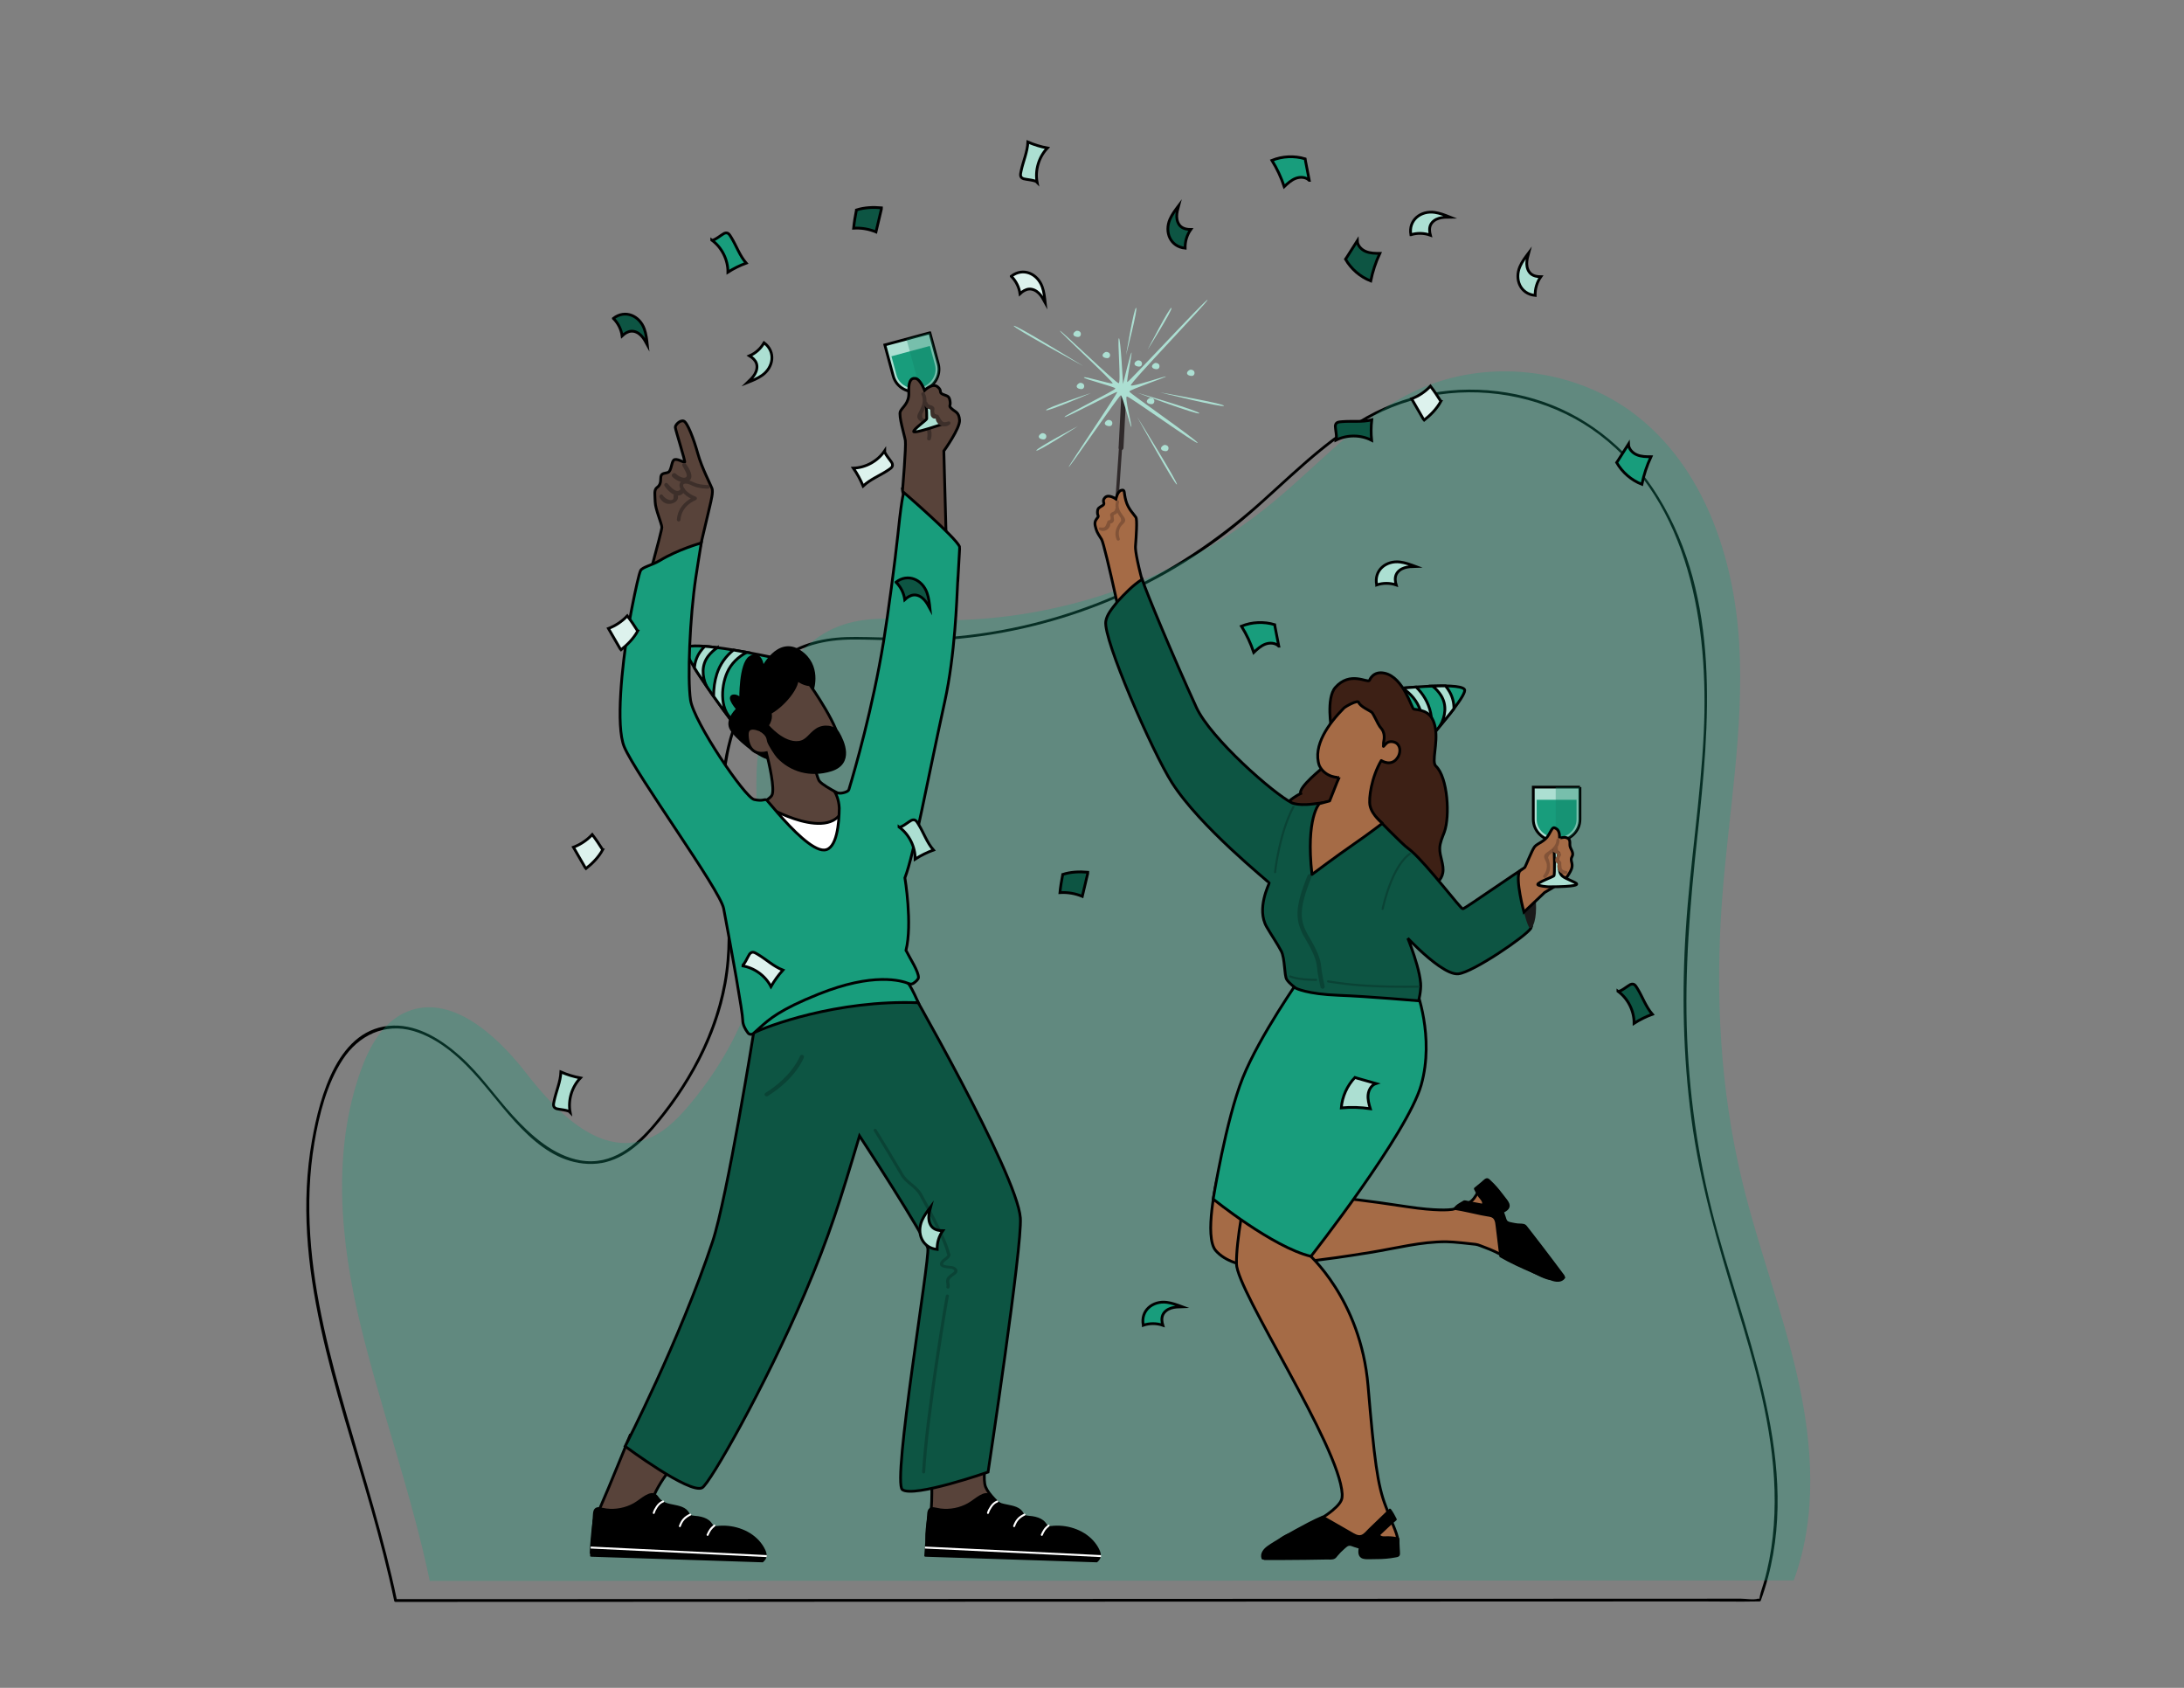 <?xml version="1.0" encoding="UTF-8"?>
<svg id="characters" xmlns="http://www.w3.org/2000/svg" version="1.1" viewBox="0 0 792 612">
  <rect x="0" y="0" width="792" height="612" fill="#808080" stroke="none"/>
  <!-- Generator: Adobe Illustrator 29.0.1, SVG Export Plug-In . SVG Version: 2.1.0 Build 192)  -->
  <defs>
    <style>
      .st0 {
        fill: #4a3333;
      }

      .st1 {
        fill: #3d2f2a;
      }

      .st2 {
        fill: #3d2015;
      }

      .st2, .st3, .st4, .st5, .st6, .st7, .st8, .st9, .st10, .st11, .st12 {
        stroke: #000;
      }

      .st2, .st3, .st4, .st5, .st6, .st7, .st9, .st10, .st12 {
        stroke-miterlimit: 10;
      }

      .st3 {
        fill: #0d5543;
      }

      .st13 {
        fill: #302a2b;
      }

      .st14, .st6, .st8 {
        fill: #acdfd2;
      }

      .st4, .st15, .st11 {
        fill: #a56b46;
      }

      .st5 {
        fill: #ddf2ed;
      }

      .st16 {
        fill: #0a4335;
      }

      .st17 {
        fill: #825338;
      }

      .st7, .st18 {
        fill: #fff;
      }

      .st8, .st11 {
        stroke-linecap: round;
        stroke-linejoin: round;
      }

      .st19 {
        fill: #138166;
        opacity: .34;
      }

      .st20 {
        opacity: .3;
      }

      .st9 {
        fill: #58433a;
      }

      .st21, .st12 {
        fill: #189d7c;
      }

      .st22 {
        fill: #1a1a1a;
      }
    </style>
  </defs>
  <path d="M143.95,580.23c-4.7-22.52-11.69-44.46-18.05-66.55-6.19-21.5-11.94-43.26-13.39-65.67-.73-11.22-.38-22.54,1.5-33.64,1.74-10.27,4.52-21.35,10.28-30.18,5.73-8.79,15.28-13.38,25.61-10.36,9.69,2.83,17.71,10.39,24.16,17.83,10.58,12.2,22.44,30.79,40.84,30.37,9.11-.21,16.19-6.08,21.9-12.64,6.55-7.52,12.26-15.85,16.86-24.7,4.59-8.85,8.02-18.33,9.78-28.16,1.99-11.13,1.63-22.49.82-33.72-1.47-20.42-4.29-41.25,3.19-60.89,3.02-7.93,7.56-15.46,14.06-21.01,7.89-6.73,17.64-8.99,27.83-9.02,10.34-.03,20.59.88,30.95.3,10.18-.58,20.3-2,30.25-4.21,19.66-4.39,38.62-11.88,55.94-22.17,8.54-5.08,16.67-10.84,24.29-17.21,7.73-6.47,14.97-13.49,22.56-20.12,7.69-6.71,15.78-13.09,24.87-17.8,8.45-4.39,17.67-7.09,27.15-8.04,19.23-1.93,39.25,3.27,54.69,14.99,32.81,24.91,39.66,69.61,37.81,108.12-1.14,23.8-4.95,47.36-6.5,71.13-1.49,22.9-1.02,45.96,2,68.72,3.07,23.15,9.55,45.31,16.38,67.58,6.71,21.88,13.15,44.17,13.79,67.21.31,11.22-.75,22.53-3.86,33.34-.35,1.2-.72,2.4-1.12,3.59-.11.32-.62,2.47-.42,2.35-.02.01-.06-.01-.09,0-.13.07-.38-.04-.52,0-1.68.53-4.42,0-6.17,0-10.02,0-20.04,0-30.06.01-16.41,0-32.81.01-49.22.02-20.89,0-41.79.01-62.68.02-23.41,0-46.82.02-70.24.03-24.22,0-48.45.02-72.67.03-23,0-46,.02-68.99.02-20.06,0-40.12.01-60.18.02-15.16,0-30.32.01-45.48.02-8.36,0-16.73,0-25.09,0-1.08,0-2.15,0-3.23,0-.64,0-.74,1-.1,1,4.41,0,8.81,0,13.22,0,11.99,0,23.98,0,35.97-.01,17.74,0,35.47-.01,53.21-.02,21.64,0,43.28-.02,64.93-.02,23.71,0,47.41-.02,71.12-.03,23.93,0,47.86-.02,71.8-.03l66.95-.02c18.86,0,37.72-.01,56.59-.02,13.57,0,27.13,0,40.7-.01,6.43,0,12.87.13,19.29,0,.28,0,.56,0,.83,0,.22,0,.44-.1.52-.32,16.23-44.58-3.72-90.63-15.66-133.53-6.37-22.89-10.02-46.38-11.03-70.12-1.04-24.53,1.02-48.83,3.67-73.2,4.5-41.28,8.6-86.35-14.18-123.43-9.69-15.78-23.98-28.23-41.58-34.34-17.38-6.04-36.89-6.03-54.12.53-19,7.23-33.52,22.09-48.36,35.38-15.85,14.19-33.43,25.96-53.01,34.4-19.22,8.28-39.8,13.39-60.67,14.97-11.13.84-22.1,0-33.22-.07-9.32-.06-18.48,1.42-26.3,6.78-13.54,9.27-20.02,26.24-22,41.95-2.89,22.89,3.43,45.85,1.42,68.79-1.92,21.9-12.2,42.11-26.15,58.81-6.78,8.11-15.47,15.4-26.76,13.49-9.85-1.67-17.99-9.04-24.49-16.15-6.52-7.12-11.89-15.12-19.14-21.59-6.6-5.89-15.01-11.36-24.2-11.16-20.14.44-26.77,25.66-29.59,41.52-8.11,45.6,9.27,90.72,21.47,133.91,3.1,10.96,5.99,21.98,8.32,33.14.13.63,1.12.46.99-.17Z"/>
  <g class="st20">
    <path class="st21" d="M155.85,573.23c-6.33-30.52-17.79-62.57-25.13-92.87-7.34-30.3-10.37-62.83.12-92.18,3.06-8.56,7.83-17.32,16.11-21.06,16-7.24,32.8,7.77,43.58,21.63,10.78,13.87,25.89,29.82,42.7,24.75,6.92-2.09,12.29-7.51,16.93-13.06,12.95-15.51,22.82-34.06,25.67-54.06,3.12-21.92-2.25-44.17-1.46-66.3.79-22.13,10.6-46.83,31.67-53.65,9.57-3.1,19.91-1.98,29.96-1.63,45.13,1.56,90.65-13.88,125.51-42.58,17.03-14.02,31.95-31.28,51.94-40.6,25.43-11.86,57.33-8.35,79.58,8.75,24.82,19.08,35.8,51.63,37.66,82.88,1.87,31.25-3.99,62.38-6.25,93.6-2.45,33.76-.66,67.98,7.21,100.9,5.78,24.18,14.78,47.51,20.24,71.77,5.46,24.25,7.21,50.21-1.43,73.53l-494.61.18Z"/>
  </g>
  <g>
    <path class="st6" d="M337.21,120.66l3.05,11.3c1.13,4.2-1.57,8.58-6.04,9.79l-.16.04c-.08.02-.16.04-.24.06-4.39,1.06-8.79-1.36-9.9-5.49l-3.05-11.3,16.33-4.4Z"/>
    <path class="st21" d="M323.27,129.19l1.85,6.85c.95,3.54,4.82,5.58,8.62,4.56l.16-.04c3.8-1.02,6.12-4.74,5.16-8.28l-1.85-6.85-13.95,3.76Z"/>
  </g>
  <path class="st19" d="M337.21,120.66l3.05,11.3c1.13,4.2-1.57,8.58-6.04,9.79l-.16.04c-.08.02-.16.04-.24.06l-5.1-18.9,8.49-2.29Z"/>
  <path class="st9" d="M327.29,177.88s1.35-16.11,1.02-18.15c-.33-2.03-2.52-8.99-1.81-10.55s3.21-2.94,3.07-6.77c-.15-3.83.56-5.4,2.36-5.21,1.8.19,3.36,4.35,3.36,4.35,0,0,2.84-2.79,4.68-1.33,1.85,1.47.33,2.03,1.9,2.74,1.56.71,2.32.42,2.65,2.46.33,2.03-.71,1.56.62,2.79,1.33,1.23,2.6,1.18,2.84,4.11.24,2.93-5.71,11.22-5.71,11.22l.8,29.58s-15.27-10.36-15.79-15.25Z"/>
  <path class="st1" d="M335.99,145.5c.04-.98-.15-1.95-.63-2.88-.37-.72-1.57-.3-1.2.45,1,2.07.25,4.02-.73,5.92-.42.81-1.03,1.7-.66,2.65.37.94,1.6,1.41,2.23,2.14,1.25,1.45,1.55,3.29,1.22,5.13-.16.9,1.16,1.1,1.38.24.77-2.96-.51-5.29-2.56-7.29-.54-.53-.54-.1-.61-1.08-.05-.71.12-.91.41-1.49.29-.58.56-1.17.77-1.78"/>
  <path class="st8" d="M331.76,156.61s.05,0,.07,0c.17-.01.37-.04.61-.08.04,0,.07-.01.11-.02.09-.02.18-.03.27-.05.04,0,.09-.02.13-.03.1-.02.21-.05.31-.07.04,0,.08-.02.12-.03.15-.04.3-.07.46-.11,0,0,0,0,.01,0,.16-.04.32-.08.48-.13.05-.01.09-.02.14-.04.13-.03.25-.07.38-.1.06-.02.11-.03.17-.05.13-.04.26-.07.39-.11.05-.01.1-.03.15-.04.36-.1.72-.21,1.09-.32.06-.02.11-.03.17-.05.13-.04.26-.08.39-.12.05-.02.11-.03.16-.05.14-.04.28-.09.42-.13.04-.01.08-.02.12-.04,2.01-.62,3.7-1.19,3.7-1.19l-1.77-2.56c-.69-.34-1.29-.79-1.71-1.4l-.33-1.86-1.95-.73.05.49c.12.33.21,3.23.17,4h0s0,.09-.02.12c-.22.49-4.98,3.89-4.72,4.6,0,.03.03.04.07.06.01,0,.03,0,.04.01.03,0,.06.02.1.02.02,0,.04,0,.06,0,.04,0,.1,0,.15,0Z"/>
  <path class="st1" d="M335.33,147.14c.07.1.42.57.51.66.36.35,1.15.32,1.41.6.46.5,0,1.83.38,2.51.22.4.6.74,1.05.86.17.05.49-.04.63.03.01,0,.02,0,.03,0,0,.09.02.2.04.34.09.62.54,1.22.99,1.62,1.13,1.03,2.93,1.17,4.08.12.49-.45.12-1.27-.57-1.05-2.11.68-2.2,0-3.24-1.67-.14-.23-.08-.35-.31-.57-.7-.66-1.27.28-1.52-1.17-.14-.78.42-1.38-.35-2.03-.88-.75-1.73-.14-2.25-1.63-.04-.13-.12-.21-.22-.27"/>
  <g>
    <path class="st9" d="M389.64,563.83c-1.13.33-46.95,1.27-51.09-.73-3.38-1.63-2.55-7.65-1.87-12.4.17-1.16.77-2.09.91-2.9.13-.74.22-1.94.27-3.42.25-7.11-.27-20.63-.27-20.63l22.27-6.12s-4.23,16.44-2.5,21.37c.02.07.05.14.08.2.52,1.3,1.69,2.87,3.25,4.49,4.02,4.21,11.89,8.43,16.51,10.12,6.41,2.34,11.69,3.34,13.2,6.35,1.44,2.88.38,3.34-.75,3.67Z"/>
    <path class="st9" d="M244.8,563.16c-1.13,1.34-30.45,1.2-30.43-.06.02-1.76.43-6.8,1.04-11.69.05-.42.35-.75.54-1.11.83-1.59,2.72-6,4.8-10.96,3.61-8.63,7.75-18.91,7.75-18.91l20.26,5.16s-8.28,9.24-11.43,16.25c-1.09,2.42.3,6.11.3,6.97,0,.34.02.68.07,1,.4,2.81,2.43,4.85,4.45,6.35,2.26,1.67,4.16,5.22,2.64,7.01Z"/>
    <path class="st3" d="M273.47,373.46s-9.7,60.66-15.09,76.82c-11.9,35.68-31.68,74.15-31.68,74.15,0,0,23.39,17.37,27.91,15.03,2.78-1.44,22.75-36.53,37.16-70.24,9.06-21.2,12.94-33.93,19.92-57.36,0,0,24.01,36.76,24.77,40.77.75,4.01-12.97,84.8-9.23,87.51,4.15,3.01,31.08-6.37,31.08-6.37,0,0,12.47-82.14,11.72-92.16-1.21-16.13-42.41-87.52-41.87-86.5,0,0-32.44-3.34-54.69,18.37Z"/>
    <path class="st12" d="M328.16,355.09s-32.6-5.21-54.86,16.5c0,0,.05,2.27,0,2.93,4.37-2.23,30-12.05,59.72-10.94-3.69-8.37-4.34-7.5-4.86-8.49Z"/>
    <path class="st0" d="M317.95,367.13s0,0,0,0c0,0,0,0,0,0Z"/>
    <path class="st16" d="M278,397.51c-.24,0-.47-.1-.62-.28-.24-.3-.16-.72.18-.93,9.86-6.15,12.51-13.28,12.54-13.35.13-.35.55-.55.95-.43.4.11.62.49.49.84-.11.31-2.84,7.64-13.11,14.04-.13.08-.28.12-.43.12Z"/>
    <path class="st16" d="M343.74,467.23s-.1,0-.15-.02c-.3-.07-.48-.35-.4-.61.11-.36.04-.75-.02-1.16-.08-.46-.16-.98-.01-1.53.26-.96,1.13-1.57,1.89-2.11.22-.16.45-.32.65-.48.14-.11.28-.24.33-.36.11-.27-.21-.64-.57-.79-.37-.15-.82-.18-1.29-.22-.17-.01-.34-.03-.5-.04-.57-.06-1.13-.18-1.66-.35-.28-.09-.58-.21-.81-.44-.56-.56-.36-1.37.09-1.92.31-.39.71-.68,1.09-.97.13-.1.27-.2.4-.3.66-.53.75-.81.75-.93,0-.07-.06-.21-.11-.32-.05-.12-.1-.25-.13-.36-.09-.37-.21-.75-.33-1.14-.26-.81-.58-1.68-1.01-2.73-1.16-2.84-2.52-5.58-3.69-7.89-1.41-2.78-2.97-5.7-4.91-9.19-.83-1.49-2.03-2.49-3.31-3.54-1.26-1.04-2.56-2.12-3.49-3.72-1.53-2.62-3.15-5.35-4.82-8.12-1.2-1.99-2.38-3.92-3.51-5.76-.45-.73-.9-1.46-1.36-2.19-.15-.24-.05-.55.22-.68.27-.13.62-.05.77.2.46.73.91,1.46,1.36,2.2,1.13,1.84,2.32,3.78,3.52,5.77,1.67,2.77,3.3,5.51,4.83,8.13.84,1.44,2.02,2.41,3.26,3.44,1.29,1.07,2.63,2.18,3.55,3.83,1.94,3.5,3.51,6.43,4.93,9.22,1.18,2.32,2.54,5.08,3.72,7.96.44,1.07.77,1.96,1.04,2.8.13.41.25.81.35,1.19.02.08.06.16.09.25.08.19.16.4.17.62.04.71-.62,1.32-1.12,1.72-.14.11-.29.22-.43.33-.34.25-.67.49-.9.78-.2.25-.27.56-.16.68.06.07.21.12.35.16.46.15.93.25,1.41.3.15.02.31.03.47.04.55.04,1.12.09,1.66.31.85.34,1.52,1.2,1.17,2.04-.14.33-.4.57-.63.76-.23.18-.47.35-.7.52-.68.49-1.33.95-1.5,1.57-.1.36-.04.74.03,1.14.08.47.17,1.01,0,1.57-.07.22-.3.37-.55.37Z"/>
    <path class="st16" d="M334.95,534.27s-.02,0-.03,0c-.31-.01-.55-.25-.54-.52,1.14-20.46,8.34-62.97,8.62-63.99.07-.27.38-.43.68-.37.3.07.49.34.41.61-.28,1.02-7.46,43.42-8.59,63.8-.01.27-.26.48-.56.48Z"/>
  </g>
  <g>
    <g>
      <path class="st12" d="M281.77,238.76l-15.09,22.84-.03.05-.56.85s-1.63-2.15-3.89-5.25c-1.03-1.41-2.19-3.01-3.39-4.71-.66-.93-1.33-1.89-2-2.86-.23-.34-.47-.67-.7-1.01-1.14-1.66-2.24-3.31-3.25-4.88-.36-.57-.71-1.12-1.04-1.66-2.26-3.66-3.69-6.53-3.12-7.19.55-.64,2.43-.83,5.03-.72.58.02,1.2.06,1.84.11.47.04.95.08,1.45.13h0c1,.1,2.06.22,3.14.36.82.11,1.65.22,2.5.35,1.09.16,2.19.33,3.29.52.01,0,.03,0,.04,0,1.63.27,3.25.56,4.8.84,6.05,1.11,10.98,2.21,10.98,2.21Z"/>
      <path class="st6" d="M266.65,261.64l-.56.85s-1.63-2.15-3.89-5.25c-1.03-1.41-2.19-3.01-3.39-4.71-.08-2.82.37-5.7,1.15-8.16,1.13-3.54,3.27-6.47,6.03-8.68,1.63.27,3.25.56,4.8.84-3.06,1.62-5.65,4.04-7.1,7.34-2.38,5.37-2.81,14.59,2.96,17.76Z"/>
      <path class="st6" d="M260.16,234.83c-1.27.83-2.4,1.85-3.32,3.06-2.5,3.27-2.23,7.25-.73,10.79-1.14-1.66-2.24-3.31-3.25-4.88-.36-.57-.71-1.12-1.04-1.66.17-2.01.82-4,2.09-5.81.5-.71,1.06-1.38,1.66-1.99.47.04.95.08,1.45.13h0c1,.1,2.06.22,3.14.36Z"/>
    </g>
    <path class="st10" d="M294.63,250.03s2.97-8.78-4.55-13.8c-8.05-5.37-13.65,6.38-13.65,6.38.47-1.58-.97-6.67-4.5-4.21-3.53,2.46-3.33,15.08-3.33,15.08,0,0-1.32-1.37-2.68-1.15-2.31.38,1.58,4.76,1.58,4.76,0,0-3.97,3.58-2.57,6.82,1.4,3.24,10.58,10.65,14.03,11.04,4.66.52,13.81-12.07,13.81-12.07l1.86-12.84Z"/>
    <path class="st9" d="M309.3,290.29s-10.24-4.71-12.12-7.03h0c-.14-.17-.25-.34-.32-.52-.49-1.14-.98-2.91-1.37-4.56.59-.22,1.18-.47,1.78-.76,2.31-1.11,6.7-4.21,7.16-7.17.86-5.61-10.72-21.94-10.72-21.94-2.8-.26-4.6-1.94-4.6-1.94-.28,4.71-8.23,12.47-12.06,12.85,1.84,5.18.55,6.45.55,6.45,0,0-6.8-4.15-6.61.86.27,7.04,4.84,6.87,6.94,6.41.86,3.38,3.21,13.27,1.97,15.46-1.2,2.1-9.43,5.66-9.43,5.66,0,0,13.96,21.88,27.53,22.25,13.58.38,11.32-26.03,11.32-26.03Z"/>
    <path class="st10" d="M279.22,258.39s.89,1.98-.95,4.67c0,0,5.67,6.89,11.42,6.12,3.04-.41,3.91-2.9,6.52-4.6,2.53-1.66,6.32-1.17,7.68,1.14,1.88,3.19,5.43,11-2.59,13.48-7.49,2.31-14.48.16-19.16-4.77-.8-.84-3.14-4.53-3.45-5.59-.32-1.12-.1-2.29-2.87-4.08"/>
    <path class="st7" d="M279.88,293.3c-3.59-1.84,22.73,13.73,26.29-1.41,0,0,7.66,23.29,7.28,22.91-.42-.42-37.17.05-33.19,0l-.38-21.5Z"/>
  </g>
  <g>
    <g>
      <path class="st9" d="M253.97,198.13s3.1-13.06,3.5-14.84,1.21-4.88.73-6.19c-.47-1.31-3.7-7.4-5.15-12.66-1.45-5.25-3.8-11.37-5.13-11.78-1.33-.41-3.05,1.39-3.03,2.28.02.88,3.83,12.69,3.39,12.7-.44.01-3.13-1.69-3.99-.79-.86.9-.79,3.99-2.1,4.46-1.31.47-2.64.06-2.59,2.27q.05,2.2-1.25,3.11c-1.3.91-.82,2.66-.76,5.31s2.39,7.88,2.42,9.2c.03,1.32-6.87,26.17-6.87,26.17l20.81-19.24Z"/>
      <path class="st1" d="M246.12,189.09s-.03,0-.05,0c-.36-.03-.64-.35-.61-.71.33-4.3,3.26-6.61,5.03-7.63-.95-.49-2.21-1.31-3.13-2.49-1.04-1.33-1.24-2.63-.55-3.48.83-1.01,2.57-.99,4.67.06,2.13,1.06,5.17,1.03,5.2,1.03.35,0,.67.29.67.65,0,.36-.29.67-.65.67-.14,0-3.4.04-5.81-1.17-1.76-.88-2.79-.73-3.06-.4-.22.27-.13.94.57,1.83,1.4,1.79,3.85,2.63,3.87,2.64.27.09.45.34.45.62,0,.28-.17.53-.44.63-.21.08-5.11,1.92-5.51,7.14-.03.35-.32.61-.66.61Z"/>
      <path class="st1" d="M248.78,168.22c-.55-.75-1.76-.1-1.28.75.39.7,2.18,3.42,1.33,4.03-1.06.76-3.06-.54-3.78-1.24-.77-.75-1.94.42-1.18,1.18,1.37,1.36,4.07,2.65,5.93,1.47,2.16-1.37.02-4.77-1.03-6.18Z"/>
      <path class="st1" d="M246.85,177.26c-1.31,2.13-3.78-.81-4.76-1.95-.53-.61-1.52.18-1.11.86.73,1.2,2.04,2.55,3.42,3.17-.13.17-.2.39-.16.66.29,2.01-1.86,1.37-2.81.67-.79-.58-.55-.4-1.15-1.17-.51-.65-1.47.18-1.11.86.85,1.57,2.09,2.35,3.41,2.35,1.85,0,3.75-1.22,3.2-3.02.93.03,1.81-.41,2.49-1.58.54-.93-.88-1.75-1.44-.84Z"/>
    </g>
    <path class="st12" d="M347.35,210.02c-.03.55-.06,1.1-.09,1.67-.3,5.66-.91,25.64-4.64,42.64-6.27,28.53-11.16,55.46-14.47,63.97,0,0,2.79,16.66.39,26.3,1.51,3.02,4.53,7.54,4.53,9.81,0,.7-1.02,1.55-1.79,2.1-.48.33-1.09.4-1.62.17-2.76-1.16-12.99-4.17-32.79,3.77-14.28,5.72-17.97,9.19-21.21,12.08-1.05.93-1.86,1.66-2.42,2.17-.58.52-1.49.46-1.98-.15-1.07-1.34-1.92-3.1-1.92-4.66,0-2.64-3.91-24.64-6.92-40.48-1.29-6.76-31.7-48.35-36.03-58.58-3.22-7.62-.68-30.02,1.3-42.33.17-1.02.33-2.01.51-2.98.2-1.13.43-2.38.68-3.69.13-.69.27-1.39.41-2.09,1.12-5.7,2.44-11.73,3.01-12.86.63-1.26,4.23-1.97,6.9-3.59,6.86-4.16,14.87-6.32,15.1-6.41h0c-.23,1.38-.56,3.41-.95,5.9-.1.63-.2,1.29-.31,1.98h0c-.14.94-.29,1.92-.45,2.93-.09.55-.17,1.12-.26,1.69-2.17,14.52-3.09,36.55-1.92,44.45,1.17,7.91,19.71,35.33,23.08,36.08,3.19.71,3.61-.22,4.42.13.05.02.1.05.14.08.23.18,1.89,2.25,4.23,4.93,4.76,5.45,12.36,13.41,16.66,13.16,4.58-.27,5.34-9.79,5.41-15.2h0c-.13-3.34-1.45-5.57-1.45-5.57.29-.01.82.06,1.39.15.91.14,3.29-.41,3.55-1.28,2.16-7.15,8.6-29.41,12.57-53.64,1.62-9.85,4.14-28.9,5.22-39.04.06-.6.13-1.2.19-1.79,1.33-12.6,1.96-13.25,1.96-13.25,0,0,18.97,16.39,20.18,19.63.14.37-.16,3.31-.59,11.81Z"/>
  </g>
  <g>
    <path class="st6" d="M572.95,285.4v11.7c0,4.35-3.75,7.88-8.38,7.88h-.16c-.08,0-.16,0-.25,0-4.51-.12-8.13-3.6-8.13-7.87v-11.7h16.92Z"/>
    <path class="st21" d="M557.26,290v7.09c0,3.67,3.2,6.65,7.14,6.65h.17c3.94,0,7.14-2.98,7.14-6.65v-7.09h-14.45Z"/>
  </g>
  <path class="st19" d="M572.95,285.4v11.7c0,4.35-3.75,7.88-8.38,7.88h-.16c-.08,0-.16,0-.25,0v-19.57h8.79Z"/>
  <g>
    <path class="st12" d="M497.29,250.7l13.08,24.52.03.05.49.91s1.85-2.02,4.43-4.94c1.17-1.32,2.5-2.84,3.87-4.43.76-.88,1.52-1.78,2.29-2.7.27-.32.54-.64.8-.96,1.31-1.57,2.58-3.13,3.75-4.62.42-.54.83-1.07,1.21-1.58,2.63-3.48,4.35-6.25,3.83-6.98-.5-.7-2.38-1.07-5.01-1.21-.59-.03-1.21-.05-1.87-.06-.47,0-.97,0-1.48,0h0c-1.02,0-2.1.03-3.21.07-.84.03-1.69.07-2.56.12-1.12.06-2.25.13-3.38.21-.01,0-.03,0-.04,0-1.68.11-3.34.25-4.93.39-6.22.55-11.3,1.19-11.3,1.19Z"/>
    <path class="st6" d="M510.4,275.26l.49.91s1.85-2.02,4.43-4.94c1.17-1.32,2.5-2.84,3.87-4.43.35-2.84.17-5.79-.39-8.35-.8-3.68-2.69-6.85-5.27-9.34-1.68.11-3.34.25-4.93.39,2.94,1.93,5.32,4.62,6.48,8.09,1.89,5.65,1.46,15.02-4.68,17.67Z"/>
    <path class="st6" d="M519.5,248.77c1.2.96,2.25,2.1,3.07,3.4,2.21,3.54,1.57,7.54-.28,10.97,1.31-1.57,2.58-3.13,3.75-4.62.42-.54.83-1.07,1.21-1.58.02-2.05-.45-4.12-1.56-6.07-.43-.77-.94-1.49-1.49-2.17-.47,0-.97,0-1.48,0h0c-1.02,0-2.1.03-3.21.07Z"/>
  </g>
  <path class="st2" d="M479.93,278.18s-9.28,7.36-8.25,9.56c0,0-8.56,3.82-7.76,10.66.66,5.67,37.46,11.01,27.11,9.83l4.12-31.82-15.21,1.77Z"/>
  <path class="st2" d="M489.51,301.46c.5.95,1.06,1.87,1.53,2.84.89,1.82,1.72,3.68,2.65,5.49,1.49,2.9,3.25,5.71,5.65,7.72,1.85,1.55,4.01,2.56,6.2,3.37,4.15,1.55,8.72,2.43,12.81.88,2.24-.85,4.39-2.65,4.87-5.25.54-2.96-1.2-5.94-1.11-8.96.06-2.07.96-3.95,1.66-5.85,2.09-5.7,1.26-19.86-3.07-23.92-1.68-1.58.82-8.16-.2-13.84-1.02-5.68-4.2-6.33-7.8-6.81-.76-.1-3.65-11.48-10.55-13.03-4.32-.97-5.54,2.63-5.54,2.63-.73.98-7.03-3.53-12.37,2.55-3.42,3.89-1.4,15.08-1.4,15.08.86,3.33.96,3.91,1.82,7.23.99,3.82,1.79,7.67,3.11,11.36,1.23,3.42-.49,12.34.57,15.81.29.96.71,1.84,1.18,2.71Z"/>
  <path class="st4" d="M441.56,426.53c-.27,1.25-5.07,21.97-.65,26.97,6.89,7.82,23.36,5.86,23.36,5.86v-28.98l-22.71-3.85Z"/>
  <path class="st4" d="M562.62,463.56c-2.61.74-15.88-8.26-23.89-11.15-1.23-.44-2.69-1.12-3.58-1.22-1.66-.18-7.93-.94-10.76-.95-9.17-.01-17.61,2.28-27.57,3.91-4.8.78-8.88,1.4-12.3,1.88-10.56,1.49-14.88,1.7-14.88,1.7l12.64-23.45s1.11-.31,10.35.8c4.08.49,9.75,1.26,17.6,2.46,10.72,1.63,15.37,1.15,16.47.98,1.39-.22,3.61-1.71,5.88-2.44,2.88-.93,4.48-7.5,6.08-7.16,2.87.61,2.03,17.89,17.86,20.41,5.31,7.43,9.13,13.37,6.12,14.23Z"/>
  <path class="st4" d="M505.96,559.57c-1.62-.67-42.22,1.04-42.84,1.08-2.09.13,1.91-3.58,4.6-4.23,1.59-.39,10.4-4.56,15.43-8.72,2.04-1.68,3.46-3.37,3.53-4.8.02-.4.07-.81.04-1.22-.97-17.41-38.22-73.52-38.33-83.45-.19-16.77,11.3-60.08,11.3-60.08l14.55,56.34s19.18,16.37,21.86,47.96c2.26,26.68,3.41,36.06,6.48,43.88.08.2.16.39.23.59.78,1.96,1.11,3.19,1.76,4.62,1.8,3.98,3.56,8.93,1.41,8.04Z"/>
  <path class="st12" d="M471.73,354.34s-14.93,21.17-21.06,36.47c-6.13,15.31-10.72,43.96-10.72,43.96,0,0,21.67,17.51,35.45,20.77,0,0,35-44.54,39.98-62.13,4.98-17.59-1.91-34.85-1.91-34.85l-25.14-6.73-16.59,2.5Z"/>
  <g>
    <g>
      <path class="st13" d="M403.85,199.87s-.03,0-.05,0c-.32-.02-.56-.29-.54-.61l2.66-39.06c.02-.32.29-.56.61-.54.32.02.56.29.54.61l-2.66,39.06c-.02.3-.26.53-.56.54Z"/>
      <g>
        <path class="st13" d="M406.57,163.25s-.05,0-.08,0c-.49-.03-.86-.44-.84-.93l1-19.3c.03-.49.44-.86.93-.84.49.03.86.44.84.93l-1,19.3c-.02.46-.4.82-.85.84Z"/>
        <path class="st14" d="M407.24,139.21s-.88-16.9-1.49-16.57c-.62.33.86,16.28-.08,16.31-.94.03-21.03-19.37-21.33-19.05s19.75,18.79,19.14,19.12c-.62.33-10.44-2.79-10.42-2.16.02.63,11.4,3.38,11.42,4.01.02.63-18.49,9.71-18.47,10.34.02.63,18.82-9.41,19.14-9.1.32.3-17.62,26.61-17.6,27.24.02.63,18.26-26.01,18.89-26.03.63-.02,3.53,11.8,3.83,11.48.3-.32-2.55-11-1.61-11.04.94-.03,25.67,17.76,25.64,16.82-.03-.94-24.74-17.99-24.77-18.62-.02-.63,13.31-5.15,13.3-5.46-.01-.31-12.1,3.85-12.75,3.25-.65-.61,28.15-30.41,27.82-31.03-.33-.62-28.79,30.12-29.11,29.82-.32-.3,1.84-10.72,1.53-10.71s-3.07,11.39-3.07,11.39Z"/>
        <path class="st14" d="M416.13,126.86s9.27-14.65,8.68-15.21c-.59-.55-8.68,15.21-8.68,15.21Z"/>
        <path class="st14" d="M408.35,128.74s4.38-16.78,3.65-17.12c-.73-.35-3.65,17.12-3.65,17.12Z"/>
        <path class="st14" d="M392.85,132.74s-24.67-15.2-25.22-14.6c-.55.6,25.22,14.6,25.22,14.6Z"/>
        <path class="st14" d="M420.72,142.29s22.82,5.65,23.12,4.86c.3-.8-23.12-4.86-23.12-4.86Z"/>
        <path class="st14" d="M412.5,142.43s22.03,8.19,22.42,7.44c.39-.76-22.42-7.44-22.42-7.44Z"/>
        <path class="st14" d="M390.92,154.5s-15.34,8.09-15.1,8.86c.24.78,15.1-8.86,15.1-8.86Z"/>
        <path class="st14" d="M395.7,142.48s-16.47,5.42-16.36,6.23,16.36-6.23,16.36-6.23Z"/>
        <path class="st14" d="M412.34,151.09s13.65,24.79,14.43,24.58c.79-.2-14.43-24.58-14.43-24.58Z"/>
        <path class="st14" d="M433.02,134.63c-.35-.55-1.12-.73-1.73-.49h.14c-.55.25-1.11.79-.94,1.36.14.46.68.66,1.15.75.29.06.6.09.89,0,.61-.21.84-1.07.49-1.62Z"/>
        <path class="st14" d="M420.31,132.19c-.35-.55-1.12-.73-1.73-.49h.14c-.55.25-1.11.79-.94,1.36.14.46.68.66,1.15.75.29.06.6.09.89,0,.61-.21.84-1.07.49-1.62Z"/>
        <path class="st14" d="M413.97,131.25c-.35-.55-1.12-.73-1.73-.49h.14c-.55.25-1.11.79-.94,1.36.14.46.68.66,1.15.75.29.06.6.09.89,0,.61-.21.84-1.07.49-1.62Z"/>
        <path class="st14" d="M391.8,120.51c-.35-.55-1.12-.73-1.73-.49h.14c-.55.25-1.11.79-.94,1.36.14.46.68.66,1.15.75.29.06.6.09.89,0,.61-.21.84-1.07.49-1.62Z"/>
        <path class="st14" d="M418.44,144.87c-.35-.55-1.12-.73-1.73-.49h.14c-.55.25-1.11.79-.94,1.36.14.46.68.66,1.15.75.29.06.6.09.89,0,.61-.21.84-1.07.49-1.62Z"/>
        <path class="st14" d="M379.27,157.65c-.35-.55-1.12-.73-1.73-.49h.14c-.55.25-1.11.79-.94,1.36.14.46.68.66,1.15.75.29.06.6.09.89,0,.61-.21.84-1.07.49-1.62Z"/>
        <path class="st14" d="M402.39,128.19c-.35-.55-1.12-.73-1.73-.49h.14c-.55.25-1.11.79-.94,1.36.14.46.68.66,1.15.75.29.06.6.09.89,0,.61-.21.84-1.07.49-1.62Z"/>
        <path class="st14" d="M403.21,152.84c-.35-.55-1.12-.73-1.73-.49h.14c-.55.25-1.11.79-.94,1.36.14.46.68.66,1.15.75.29.06.6.09.89,0,.61-.21.84-1.07.49-1.62Z"/>
        <path class="st14" d="M393.01,139.41c-.35-.55-1.12-.73-1.73-.49h.14c-.55.25-1.11.79-.94,1.36.14.46.68.66,1.15.75.29.06.6.09.89,0,.61-.21.84-1.07.49-1.62Z"/>
        <path class="st14" d="M423.59,161.92c-.35-.55-1.12-.73-1.73-.49h.14c-.55.25-1.11.79-.94,1.36.14.46.68.66,1.15.75.29.06.6.09.89,0,.61-.21.84-1.07.49-1.62Z"/>
      </g>
    </g>
    <path class="st4" d="M415.28,214.3c-2.55-8.74-3.63-14.63-3.52-16.15.29-3.87.7-9.72.15-10.57-.77-1.2-2.77-2.98-3.62-6.03-.86-3.06-.19-4.15-1.64-3.78-1.45.37-1.96,3.18-1.96,3.18,0,0-2.66-1.95-4-.52-1.34,1.42.37,2.08-.83,2.85-1.2.77-1.84.87-1.88,2.34-.04,1.71.77,1.2-.17,2.36-.94,1.17-.91,1.99-.34,3.85.44,1.46,1.06,2.18,2.02,3.77,1.18,1.95,9.14,38.46,9.13,40.74,0,0,7.12-20.39,6.64-22.03Z"/>
    <path class="st17" d="M399.02,191.23c1.81.3,1.8-.26,2.45-1.76.09-.21.02-.3.19-.51.5-.63,1.08.08,1.11-1.14.02-.66-.51-1.08.04-1.7.63-.72,1.4-.32,1.65-1.61.02-.11.08-.19.15-.25-.15-.8-.11-1.62.17-2.43.22-.64,1.25-.43,1.04.23-.57,1.82.28,3.32,1.32,4.76.44.61,1.05,1.27.86,2.1-.19.82-1.14,1.35-1.57,2.03-.85,1.34-.88,2.89-.38,4.35.24.72-.82,1.04-1.1.36-.99-2.33-.22-4.4,1.22-6.29.38-.5.43-.15.37-.96-.04-.58-.21-.73-.52-1.18-.31-.44-.6-.89-.84-1.37-.04.09-.09.18-.16.27-.25.33-.91.4-1.08.66-.32.46.22,1.5-.01,2.1-.14.35-.4.68-.76.83-.13.06-.41.02-.51.1,0,0-.02,0-.02.01,0,.07,0,.16,0,.28,0,.52-.3,1.06-.62,1.45-.8.98-2.26,1.31-3.33.59-.45-.31-.25-1.03.34-.93Z"/>
  </g>
  <path class="st3" d="M555.21,336.45c-.02.06-.06.13-.11.21-1.88,2.88-20.86,15.84-26.24,16.45-3.64.41-10.12-4.97-14.33-8.93-.02-.02-.03-.03-.05-.05-1.58-1.49-2.84-2.77-3.5-3.46-.04-.04-.08-.07-.12-.12-.22-.23-.35-.37-.38-.41,0,0,.02.03.03.07.14.31.67,1.63,1.34,3.48,1.27,3.52,3.01,8.94,3.33,12.81.22,2.78-.74,6.38-.74,6.38,0,0-18.71-1.62-28.92-1.99-11.64-.42-15.61-2.59-15.61-2.59,0,0-2.44-1.73-3.32-3.2-.88-1.47-.6-7.63-1.95-10.21-1.35-2.59-3.58-5.84-5.3-8.81-3.82-6.59.95-15.53.92-15.91-.03-.38-25.01-20.24-35.32-36.46-7.02-11.04-24.98-52.01-23.94-58.43.39-2.43,2.13-4.48,4.19-7.08,2.62-2.88,5.68-6.06,8.99-8.14,1.81,5.36,11.06,27.61,19.64,46.38,5.17,11.31,28.14,31.41,34.69,34.68,0,0,.09.04.27.1.17.06.42.13.76.21,1.16.26,3.31.51,6.62.08,1.72-.23,4.6-.5,5.71-.87,0,0,10.12.43,11.87,1.91,4.98,4.21,5.36,3.83,5.36,3.83,0,0,9.19,9.57,11.59,11.29.18.13.37.27.57.44.2.16.4.33.62.52,5.95,5.22,17.87,20.98,18.58,20.92.76-.06,21.33-14.54,22.09-14.6.35-.03,1.14,4.02,1.81,8.62.77,5.41,1.36,11.59.84,12.88Z"/>
  <path class="st16" d="M479.62,358.52c-.35,0-.66-.24-.75-.59-.04-.19-1.08-4.63-1.29-7.33-.19-2.45-1.52-5.66-4.17-10.09-4.04-6.74-3.88-11.49.76-23.08.16-.39.6-.58,1-.43.39.16.58.6.43,1-4.75,11.88-4.38,15.85-.86,21.73,2.81,4.7,4.17,8.02,4.38,10.75.2,2.58,1.24,7.06,1.25,7.1.1.41-.16.82-.57.92-.06.01-.12.02-.17.02Z"/>
  <path class="st16" d="M511.9,309.63c-6.88,4.29-10.09,19.85-10.12,20.01-.04.18-.2.31-.37.31-.02,0-.05,0-.08,0-.21-.04-.34-.24-.3-.45,0-.04.87-4.27,2.65-8.91,2.19-5.73,4.75-9.57,7.61-11.47.2.16.4.33.62.52Z"/>
  <path class="st16" d="M469.55,292.43c-5.24,9.46-6.76,23.71-6.78,23.86-.02.2-.19.34-.38.34h-.04c-.21-.02-.37-.21-.34-.42.02-.14,1.54-14.38,6.78-23.98.17.06.42.13.76.21Z"/>
  <path class="st16" d="M509.66,358.17c-13.27,0-20.56-.73-28.11-1.94-.21-.03-.35-.23-.32-.44.03-.21.23-.35.44-.32,8.38,1.35,16.43,2.09,32.79,1.9.23,0,.38.17.39.38,0,.21-.17.38-.38.39-1.69.02-3.29.03-4.81.03Z"/>
  <path class="st16" d="M477.27,355.67c-6.9,0-9.46-1.23-9.57-1.28-.19-.09-.27-.32-.17-.51.09-.19.32-.27.51-.17h0s2.55,1.2,9.23,1.2c.21,0,.38.17.38.38s-.17.38-.38.38Z"/>
  <path class="st22" d="M554.57,336.28c-1.39-1.95-3.08-10.81-3.31-12.1l5.22-1.4c1.07,6.16.54,11.61-1.01,13.53-.23.29-.68.28-.9-.03Z"/>
  <path class="st4" d="M551.1,315.84s1.81-1.28,1.82-1.29c.35-.41,2.67-6.46,3.63-7.58,1.06-1.24,3.7-1.83,5.05-4.24,1.61-2.89,1.6-3.01,2.9-2.15,1.3.86,1.03,3.37,1.03,3.38.02-.16,1.55-.34,1.69-.35.65-.03,1.48.27,1.84.86.39.64.16,1.47.26,2.21.09.6.41,1.15.66,1.7s.45,1.18.29,1.77c-.1.36-.34.68-.43,1.05-.16.62.09,1.26.21,1.88.28,1.5-.33,2.51-1.05,3.74-.39.67-.76,1.2-1.35,1.74-1.42,1.31-3.08,2.38-4.72,3.4-.91.57-1.84,1.12-2.78,1.64l-7.51,7.12s-3.25-12.04-1.55-14.86Z"/>
  <path class="st17" d="M564.88,307.05c.42-.74.66-1.55.66-2.45,0-.7-1.08-.85-1.1-.13-.05,1.98-1.4,3.17-2.91,4.23-.64.45-1.46.89-1.56,1.77-.09.87.67,1.71.86,2.52.38,1.61-.12,3.14-1.11,4.41-.48.62.45,1.3.96.73,1.76-1.96,1.71-4.25.94-6.59-.2-.62-.37-.29-.04-1.06.24-.56.45-.65.91-.98.45-.33.89-.67,1.29-1.06"/>
  <path class="st8" d="M563.61,308.32c.01.19.08,2.4.1,4.6s-.01,4.42-.19,4.63c-.18.21-1.67.8-3.1,1.44s-2.82,1.33-2.79,1.71c.02.27.91.48,1.84.63s1.89.22,2.07.22c5.35,0,7.91-.23,9.13-.46,1.23-.23,1.11-.49,1.11-.56,0-.28-.98-.72-2.12-1.23s-2.43-1.08-3.05-1.61c-.49-.42-.78-.95-.96-1.52s-.23-1.19-.24-1.78c0-.39-.05-.97-.12-1.46s-.52-1.06-.63-1.06c0,0,0-.42.31-.89.05-.57.25-1.21.28-1.72l-.82-.47-.82-.47Z"/>
  <path class="st17" d="M563.21,307.8c.01.11-.27.74-.24.85.14.41,1.62.8,1.71,1.12.16.57-.72,1.4-.7,2.07.01.39.16.8.46,1.08.11.1.39.16.47.28,0,0,.01.02.02.02-.03.07-.06.16-.1.28-.18.51-.07,1.15.11,1.64.46,1.24,1.78,2.06,3.07,1.71.55-.15.59-.93-.02-1.03-1.88-.32-1.68-.87-1.82-2.56-.02-.24.08-.3,0-.56-.27-.78-1.08-.29-.7-1.5.21-.65.87-.89.54-1.69-.38-.92-1.27-.79-1.07-2.14.02-.11-.01-.21-.06-.29"/>
  <g>
    <path class="st11" d="M506.65,269.67c-.77-.75-2.73-1.17-3.84-.18-.35.31-.7.69-1.02,1.08-.28.34,0-.44-.08-.88-.1-.62.7-2.36-.12-4.44-.28-.7-.8-1.27-1.26-1.86-.62-.81-2.18-4.43-2.85-5.09-.62-.6-4.23-2.09-4.76-3.62-.35-1.01-4.79,1.47-5.38,2.06-5.4,5.47-11.44,13.64-8.9,20.88,2.25,4.52,7.25,4.29,7.18,4.27v.02s-.81,1.85-.81,1.85l-1.08,2.74-1.55,3.91-3.73,1s-4.98,4.98-2.68,25.66c0,0,9.19-6.89,15.32-11.1,5.22-3.59,10.23-7.45,10.23-7.45,0,0-3.72-2.89-4.49-6.34-.59-2.65.56-10.53,4.07-16.42,0,0,3.86,2.61,6.14-1.42.59-1.05,1.11-3.2-.37-4.66Z"/>
    <path class="st18" d="M481.77,270.8c.14,6.5,5.86,4.44,7.15,1.34l-7.15-1.34Z"/>
  </g>
  <path class="st6" d="M498.98,392.88c-2.29-.65-4.58-1.3-6.87-1.95l-.76-.25c-2.83,2.97-4.61,6.93-4.95,11.03,3.5-.32,7.05-.22,10.53.3-.51-1.66-.99-3.38-.8-5.11.19-1.73,1.2-3.48,2.85-4.02Z"/>
  <path class="st3" d="M484.37,159.64c4.01-2.06,9.02-2.06,13.03,0-.25-2.46-.23-4.95.05-7.4-3.51.89-7.17.35-10.74.65-1.34.11-2.39.15-2.48,1.66-.04.71.85,4.72.14,5.08Z"/>
  <path class="st6" d="M499.23,212.09c2.28-.77,4.81-.77,7.08.01-.36-1.21-.52-2.55-.02-3.72.53-1.24,1.74-2.09,3.02-2.5,1.28-.41,2.65-.45,4-.49-1.83-.68-3.68-1.37-5.62-1.61-5.01-.61-9.51,2.95-8.46,8.3Z"/>
  <path class="st12" d="M414.6,480.52c2.28-.77,4.81-.77,7.08.01-.36-1.21-.52-2.55-.02-3.72.53-1.24,1.74-2.09,3.02-2.5,1.28-.41,2.65-.45,4-.49-1.83-.68-3.68-1.37-5.62-1.61-5.01-.61-9.51,2.95-8.46,8.3Z"/>
  <path class="st12" d="M590.54,161.03c-1.28,2.01-2.55,4.02-3.83,6.03l-.45.66c2.04,3.56,5.33,6.4,9.15,7.89.7-3.45,1.81-6.81,3.3-10-1.74,0-3.53-.02-5.13-.7-1.6-.67-2.99-2.15-3.04-3.88Z"/>
  <path class="st3" d="M492.21,87.29c-1.28,2.01-2.55,4.02-3.83,6.03l-.45.66c2.04,3.56,5.33,6.4,9.15,7.89.7-3.45,1.81-6.81,3.3-10-1.74,0-3.53-.02-5.13-.7-1.6-.67-2.99-2.15-3.04-3.88Z"/>
  <path class="st3" d="M310.57,76.15c-.43,2.18-.8,4.37-1.02,6.59,2.76-.17,5.56.29,8.11,1.36.66-2.77,1.32-5.54,1.97-8.32.03-.14.06-.29.05-.43-3.05-.27-6.19-.15-9.11.79Z"/>
  <path class="st3" d="M385.39,317.07c-.43,2.18-.8,4.37-1.02,6.59,2.76-.17,5.56.29,8.11,1.36.66-2.77,1.32-5.54,1.97-8.32.03-.14.06-.29.05-.43-3.05-.27-6.19-.15-9.11.79Z"/>
  <path class="st6" d="M206.75,403.34c-.83-4.43.6-9.23,3.73-12.48-2.43-.46-4.81-1.19-7.08-2.17-.15,3.62-1.71,6.97-2.45,10.47-.28,1.32-.54,2.33.88,2.85.67.25,4.76.53,4.91,1.32Z"/>
  <path class="st6" d="M376.1,66.15c-.83-4.43.6-9.23,3.73-12.48-2.43-.46-4.81-1.19-7.08-2.17-.15,3.62-1.71,6.97-2.45,10.47-.28,1.32-.54,2.33.88,2.85.67.25,4.76.53,4.91,1.32Z"/>
  <path class="st6" d="M339.86,453.03c-.09-2.4.64-4.83,2.04-6.78-1.27,0-2.6-.23-3.57-1.04-1.04-.86-1.5-2.26-1.53-3.61s.33-2.67.68-3.97c-1.18,1.56-2.37,3.13-3.15,4.92-2.02,4.63.11,9.95,5.53,10.48Z"/>
  <path class="st6" d="M511.63,85.12c2.29-.72,4.82-.66,7.08.17-.33-1.22-.46-2.57.06-3.72.56-1.23,1.78-2.05,3.08-2.43,1.29-.38,2.66-.39,4.01-.4-1.81-.72-3.65-1.45-5.58-1.73-4.99-.72-9.57,2.74-8.65,8.11Z"/>
  <path class="st6" d="M556.72,107.12c-.09-2.4.64-4.83,2.04-6.78-1.27,0-2.6-.23-3.57-1.04-1.04-.86-1.5-2.26-1.53-3.61s.33-2.67.68-3.97c-1.18,1.56-2.37,3.13-3.15,4.92-2.02,4.63.11,9.95,5.53,10.48Z"/>
  <path class="st3" d="M429.79,89.99c-.09-2.4.64-4.83,2.04-6.78-1.27,0-2.6-.23-3.57-1.04-1.04-.86-1.5-2.26-1.53-3.61-.03-1.35.33-2.67.68-3.97-1.18,1.56-2.37,3.13-3.15,4.92-2.02,4.63.11,9.95,5.53,10.48Z"/>
  <path class="st12" d="M474.79,65.4c-.45-2.34-.9-4.68-1.36-7.01l-.12-.79c-3.93-1.19-8.27-.99-12.07.55,1.86,2.99,3.36,6.19,4.47,9.53,1.26-1.2,2.58-2.41,4.2-3.02,1.63-.61,3.65-.49,4.87.74Z"/>
  <path class="st12" d="M463.74,234.3c-.45-2.34-.9-4.68-1.36-7.01l-.12-.79c-3.93-1.19-8.27-.99-12.07.55,1.86,2.99,3.36,6.19,4.47,9.53,1.26-1.2,2.58-2.41,4.2-3.02,1.63-.61,3.65-.49,4.87.74Z"/>
  <path class="st5" d="M218.55,308.11c-1.18-1.88-2.42-3.73-3.78-5.5-1.89,2.02-4.24,3.6-6.83,4.58,1.43,2.47,2.85,4.93,4.28,7.4.07.12.15.25.26.35,2.41-1.9,4.6-4.14,6.08-6.83Z"/>
  <path class="st5" d="M231.25,228.8c-1.18-1.88-2.42-3.73-3.78-5.5-1.89,2.02-4.24,3.6-6.83,4.58,1.43,2.47,2.85,4.93,4.28,7.4.07.12.15.25.26.35,2.4-1.9,4.6-4.14,6.08-6.83Z"/>
  <path class="st5" d="M522.51,145.51c-1.18-1.88-2.42-3.73-3.78-5.5-1.89,2.02-4.24,3.6-6.83,4.58,1.43,2.47,2.85,4.93,4.28,7.4.07.12.15.25.26.35,2.41-1.9,4.6-4.14,6.08-6.83Z"/>
  <path class="st6" d="M326.02,299.86c3.65,2.65,5.9,7.13,5.86,11.64,2.08-1.33,4.31-2.43,6.63-3.28-2.38-2.74-3.54-6.24-5.41-9.3-.7-1.15-1.21-2.07-2.6-1.47-.66.28-3.83,2.88-4.48,2.41Z"/>
  <path class="st5" d="M268.98,350.17c4.46.65,8.54,3.56,10.6,7.57,1.23-2.15,2.68-4.16,4.34-5.99-3.38-1.31-6.04-3.88-9.12-5.71-1.16-.69-2.03-1.27-2.99-.09-.45.56-2.04,4.33-2.84,4.22Z"/>
  <path class="st5" d="M320.84,163.42c-2.5,3.75-6.88,6.18-11.39,6.32,1.41,2.03,2.6,4.21,3.55,6.5,2.64-2.49,6.09-3.79,9.07-5.78,1.12-.75,2.02-1.29,1.36-2.66-.31-.65-3.04-3.71-2.59-4.38Z"/>
  <path class="st12" d="M258.11,87.05c3.65,2.65,5.9,7.13,5.86,11.64,2.08-1.33,4.31-2.43,6.63-3.28-2.38-2.74-3.54-6.24-5.41-9.3-.7-1.15-1.21-2.07-2.6-1.47-.66.28-3.83,2.88-4.48,2.41Z"/>
  <path class="st3" d="M586.72,359.41c3.65,2.65,5.9,7.13,5.86,11.64,2.08-1.33,4.31-2.43,6.63-3.28-2.38-2.74-3.54-6.24-5.41-9.3-.7-1.15-1.21-2.07-2.6-1.47-.66.28-3.83,2.88-4.48,2.41Z"/>
  <path class="st3" d="M324.93,211.1c1.71,1.68,2.85,3.95,3.17,6.33.92-.87,2.05-1.61,3.31-1.7,1.35-.09,2.65.61,3.59,1.57.95.96,1.6,2.17,2.24,3.35-.21-1.94-.43-3.9-1.09-5.74-1.71-4.75-6.92-7.16-11.22-3.82Z"/>
  <path class="st6" d="M277.06,124.29c-1.17,2.1-3.05,3.79-5.26,4.73,1.08.66,2.1,1.55,2.51,2.74.44,1.28.11,2.71-.57,3.88-.68,1.17-1.67,2.11-2.64,3.04,1.82-.72,3.65-1.45,5.25-2.57,4.13-2.9,5.08-8.56.72-11.83Z"/>
  <path class="st3" d="M222.43,115.46c1.71,1.68,2.85,3.95,3.17,6.33.92-.87,2.05-1.61,3.31-1.7,1.35-.09,2.65.61,3.59,1.57.95.96,1.6,2.17,2.24,3.35-.21-1.94-.43-3.9-1.09-5.74-1.71-4.75-6.92-7.16-11.22-3.82Z"/>
  <path class="st5" d="M366.72,100.18c1.71,1.68,2.85,3.95,3.17,6.33.92-.87,2.05-1.61,3.31-1.7,1.35-.09,2.65.61,3.59,1.57s1.6,2.17,2.24,3.35c-.21-1.94-.43-3.9-1.09-5.74-1.71-4.75-6.92-7.16-11.22-3.82Z"/>
  <path class="st15" d="M481.01,268.39c.43.43,10.63,3.83,10.63,3.83l-7.66,4.73-4.25-3.45,1.28-5.1Z"/>
  <path class="st10" d="M275.4,257.54c.43,0,3.61.64,3.61.64.1.18.13.43,0,.85l-1.7,3.4-1.49-2.76-.43-2.13Z"/>
  <g>
    <g>
      <path d="M397.71,566.12s.89-.73,1.09-1.59-.11-1.76-.49-2.55c-2.89-6-10.16-9.02-16.78-8.34-.56.06-1.17.13-1.65-.16-.4-.24-.62-.68-.9-1.05-1.42-1.95-4.12-2.31-6.52-2.54-.28-.03-.56-.06-.81-.18-.47-.24-.69-.78-.98-1.22-2.11-3.26-7.76-1.81-10.36-4.71-.62-.69-1.06-1.61-1.92-1.94-.69-.26-1.47-.05-2.15.25-1.52.69-2.79,1.82-4.19,2.73-3.69,2.4-8.37,3.22-12.66,2.22-.66-.15-1.4-.34-1.97.01-.66.4-.78,1.29-.84,2.06-.35,5-.69,9.99-1.04,14.99l62.15,2.04Z"/>
      <path d="M397.52,565.82c-.11.09.03-.03.06-.06.08-.08.16-.16.24-.24.22-.24.42-.5.55-.8.36-.84,0-1.81-.36-2.58-.58-1.21-1.36-2.32-2.29-3.29-1.87-1.95-4.29-3.34-6.87-4.13-1.29-.4-2.63-.66-3.98-.76-.68-.06-1.37-.07-2.05-.05s-1.41.16-2.11.13c-.78-.03-1.3-.4-1.73-1.02s-.85-1.11-1.48-1.5c-1.21-.75-2.66-1.01-4.05-1.18-.66-.08-1.47-.03-2.06-.39s-.79-1.03-1.19-1.54c-.7-.9-1.78-1.37-2.85-1.67-2.23-.63-4.79-.68-6.68-2.16-.49-.38-.86-.87-1.23-1.36-.48-.63-1-1.2-1.86-1.13-.84.06-1.65.54-2.35.98s-1.38.95-2.06,1.44c-2.58,1.85-5.55,3.01-8.73,3.26-1.58.13-3.19.03-4.74-.3-.7-.15-1.75-.57-2.31.09-.47.56-.43,1.48-.48,2.16-.27,3.84-.53,7.67-.8,11.51-.07.95-.13,1.9-.2,2.85l-.38-.34c.56.02,1.11.04,1.67.05,1.5.05,3.01.1,4.51.15,2.23.07,4.47.15,6.7.22,2.71.09,5.42.18,8.13.27,2.98.1,5.97.2,8.95.29,3.01.1,6.03.2,9.04.3,2.8.09,5.59.18,8.39.27,2.37.08,4.75.16,7.12.23,1.71.06,3.41.11,5.12.17.81.03,1.61.04,2.42.08.04,0,.07,0,.11,0,.46.01.5.73.04.71-.56-.02-1.11-.04-1.67-.05-1.5-.05-3.01-.1-4.51-.15-2.23-.07-4.47-.15-6.7-.22-2.71-.09-5.42-.18-8.13-.27-2.98-.1-5.97-.2-8.95-.29-3.01-.1-6.03-.2-9.04-.3-2.8-.09-5.59-.18-8.39-.27l-7.12-.23-5.12-.17c-.81-.03-1.61-.04-2.42-.08-.04,0-.07,0-.11,0-.17,0-.39-.13-.38-.34.28-4.04.56-8.09.84-12.13.07-.97.13-1.94.2-2.92.05-.66.13-1.36.54-1.9.44-.58,1.13-.73,1.83-.65.83.1,1.64.36,2.48.46,3.38.43,6.92-.25,9.9-1.92,1.51-.85,2.81-2.02,4.32-2.88,1.32-.75,2.94-1.29,4.15-.06.49.5.83,1.13,1.34,1.62.44.42.96.73,1.51.98,1.16.51,2.44.71,3.68.97,1.17.24,2.37.51,3.41,1.12.5.29.94.65,1.3,1.1.44.54.68,1.42,1.43,1.58s1.51.16,2.25.27,1.46.28,2.16.53c.65.23,1.27.55,1.82.98.25.2.48.42.69.67.27.32.47.71.76,1.02.57.61,1.53.34,2.27.28s1.43-.06,2.15-.03c1.4.06,2.8.27,4.16.64,2.71.73,5.29,2.06,7.33,4,.99.94,1.85,2.02,2.53,3.21.73,1.29,1.45,2.93.58,4.33-.25.39-.56.74-.91,1.03s-.74-.31-.39-.6Z"/>
    </g>
    <path class="st18" d="M361.77,544.76c-.9.33-1.61,1.03-2.12,1.83-.22.35-.44.7-.63,1.06-.17.32-.28.67-.39,1.01-.06.18-.22.32-.42.28-.18-.04-.33-.24-.28-.42.13-.41.25-.82.46-1.19.21-.4.45-.79.7-1.17.6-.91,1.42-1.68,2.46-2.07.43-.16.66.52.22.68h0Z"/>
    <path class="st18" d="M371.7,549.49c-.83.41-1.63.9-2.26,1.59s-1.03,1.51-1.33,2.36c-.06.18-.22.32-.42.28-.17-.04-.34-.24-.28-.42.34-.96.78-1.89,1.46-2.66s1.54-1.3,2.44-1.75c.17-.09.38-.07.5.11.1.15.07.41-.11.5h0Z"/>
    <path class="st18" d="M380.47,553.47c-.51.42-1.03.9-1.4,1.42s-.68,1.21-.96,1.82c-.19.42-.83.09-.64-.33.31-.67.62-1.35,1.05-1.95s.99-1.09,1.55-1.56c.15-.12.4-.04.5.11.12.18.04.37-.11.5h0Z"/>
    <rect class="st18" x="366.95" y="530.67" width=".72" height="63.94" transform="translate(-212.45 902.27) rotate(-87.22)"/>
  </g>
  <g>
    <g>
      <path d="M276.51,566.12s.89-.73,1.09-1.59-.11-1.76-.49-2.55c-2.89-6-10.16-9.02-16.78-8.34-.56.06-1.17.13-1.65-.16-.4-.24-.62-.68-.9-1.05-1.42-1.95-4.12-2.31-6.52-2.54-.28-.03-.56-.06-.81-.18-.47-.24-.69-.78-.98-1.22-2.11-3.26-7.76-1.81-10.36-4.71-.62-.69-1.06-1.61-1.92-1.94-.69-.26-1.47-.05-2.15.25-1.52.69-2.79,1.82-4.19,2.73-3.69,2.4-8.37,3.22-12.66,2.22-.66-.15-1.4-.34-1.97.01-.66.4-.78,1.29-.84,2.06-.35,5-.69,9.99-1.04,14.99l62.15,2.04Z"/>
      <path d="M276.32,565.82c-.11.09.03-.03.06-.06.08-.08.16-.16.24-.24.22-.24.42-.5.55-.8.36-.84,0-1.81-.36-2.58-.58-1.21-1.36-2.32-2.29-3.29-1.87-1.95-4.29-3.34-6.87-4.13-1.29-.4-2.63-.66-3.98-.76-.68-.06-1.37-.07-2.05-.05s-1.41.16-2.11.13c-.78-.03-1.3-.4-1.73-1.02s-.85-1.11-1.48-1.5c-1.21-.75-2.66-1.01-4.05-1.18-.66-.08-1.47-.03-2.06-.39s-.79-1.03-1.19-1.54c-.7-.9-1.78-1.37-2.85-1.67-2.23-.63-4.79-.68-6.68-2.16-.49-.38-.86-.87-1.23-1.36-.48-.63-1-1.2-1.86-1.13-.84.06-1.65.54-2.35.98s-1.38.95-2.06,1.44c-2.58,1.85-5.55,3.01-8.73,3.26-1.58.13-3.19.03-4.74-.3-.7-.15-1.75-.57-2.31.09-.47.56-.43,1.48-.48,2.16-.27,3.84-.53,7.67-.8,11.51-.07.95-.13,1.9-.2,2.85l-.38-.34c.56.02,1.11.04,1.67.05,1.5.05,3.01.1,4.51.15,2.23.07,4.47.15,6.7.22,2.71.09,5.42.18,8.13.27,2.98.1,5.97.2,8.95.29,3.01.1,6.03.2,9.04.3,2.8.09,5.59.18,8.39.27,2.37.08,4.75.16,7.12.23,1.71.06,3.41.11,5.12.17.81.03,1.61.04,2.42.08.04,0,.07,0,.11,0,.46.01.5.73.04.71-.56-.02-1.11-.04-1.67-.05-1.5-.05-3.01-.1-4.51-.15-2.23-.07-4.47-.15-6.7-.22-2.71-.09-5.42-.18-8.13-.27-2.98-.1-5.97-.2-8.95-.29-3.01-.1-6.03-.2-9.04-.3-2.8-.09-5.59-.18-8.39-.27l-7.12-.23-5.12-.17c-.81-.03-1.61-.04-2.42-.08-.04,0-.07,0-.11,0-.17,0-.39-.13-.38-.34.28-4.04.56-8.09.84-12.13.07-.97.13-1.94.2-2.92.05-.66.13-1.36.54-1.9.44-.58,1.13-.73,1.83-.65.83.1,1.64.36,2.48.46,3.38.43,6.92-.25,9.9-1.92,1.51-.85,2.81-2.02,4.32-2.88,1.32-.75,2.94-1.29,4.15-.06.49.5.83,1.13,1.34,1.62.44.42.96.73,1.51.98,1.16.51,2.44.71,3.68.97,1.17.24,2.37.51,3.41,1.12.5.29.94.65,1.3,1.1.44.54.68,1.42,1.43,1.58.73.16,1.51.16,2.25.27s1.46.28,2.16.53c.65.23,1.27.55,1.82.98.25.2.48.42.69.67.27.32.47.71.76,1.02.57.61,1.53.34,2.27.28s1.43-.06,2.15-.03c1.4.06,2.8.27,4.16.64,2.71.73,5.29,2.06,7.33,4,.99.94,1.85,2.02,2.53,3.21.73,1.29,1.45,2.93.58,4.33-.25.39-.56.74-.91,1.03s-.74-.31-.39-.6Z"/>
    </g>
    <path class="st18" d="M240.57,544.76c-.9.33-1.61,1.03-2.12,1.83-.22.35-.44.7-.63,1.06-.17.32-.28.67-.39,1.01-.06.18-.22.32-.42.28-.18-.04-.33-.24-.28-.42.13-.41.25-.82.46-1.19.21-.4.45-.79.7-1.17.6-.91,1.42-1.68,2.46-2.07.43-.16.66.52.22.68h0Z"/>
    <path class="st18" d="M250.49,549.49c-.83.41-1.63.9-2.26,1.59s-1.03,1.51-1.33,2.36c-.06.18-.22.32-.42.28-.17-.04-.34-.24-.28-.42.34-.96.78-1.89,1.46-2.66s1.54-1.3,2.44-1.75c.17-.09.38-.07.5.11.1.15.07.41-.11.5h0Z"/>
    <path class="st18" d="M259.27,553.47c-.51.42-1.03.9-1.4,1.42s-.68,1.21-.96,1.82c-.19.42-.83.09-.64-.33.31-.67.62-1.35,1.05-1.95s.99-1.09,1.55-1.56c.15-.12.4-.04.5.11.12.18.04.37-.11.5h0Z"/>
    <rect class="st18" x="245.75" y="530.67" width=".72" height="63.94" transform="translate(-327.79 781.21) rotate(-87.22)"/>
  </g>
  <g>
    <path d="M479.64,550c3.54,2.03,7.08,4.07,10.62,6.1,1.07.62,2.32,1.25,3.5.87.65-.21,1.17-.71,1.65-1.2,2.63-2.61,5.98-5.7,8.6-8.31.84,1.1,1.44,2.23,2.04,3.46l-.64.53c-1.81,1.67-3.62,3.35-5.43,5.02.21.96,1.51,1.06,2.49,1.02,1.5-.06,3.01.08,4.47.41.08,1.78.17,3.55.25,5.33.01.21.01.44-.11.62-.13.18-.36.24-.58.29-3.49.78-7.09.77-10.67.75-.84,0-1.77-.05-2.35-.64-.77-.78-.56-2.05-.29-3.11-1-.32-2-.63-3-.95-.34-.11-.68-.21-1.03-.17-.43.05-.81.31-1.15.58-1.3,1-2.47,2.16-3.5,3.44-.23.29-.47.59-.8.75-.31.15-.66.16-1,.17-8.05.18-16.11.25-24.17.23v-.06c-.22-.04-.45-.08-.67-.12-.36-.92-.05-1.99.55-2.78s1.44-1.34,2.28-1.87c5.91-3.77,12.07-7.16,18.41-10.14l.51-.22Z"/>
    <path d="M479.41,550.38c1.91,1.1,3.83,2.2,5.74,3.3,1.87,1.08,3.72,2.27,5.66,3.23.78.39,1.64.7,2.52.6s1.55-.62,2.17-1.21c1.38-1.32,2.73-2.66,4.12-3.98,1.58-1.51,3.16-3.01,4.71-4.54l-.7-.09c.81,1.08,1.45,2.25,2.04,3.46l.07-.54c-2.11,1.74-4.06,3.69-6.06,5.55-.11.11-.16.29-.11.43.3,1.06,1.41,1.32,2.39,1.35.73.02,1.46-.03,2.2,0,.91.05,1.81.19,2.7.38l-.33-.43c.05.97.09,1.94.14,2.91.02.48.05.97.07,1.45.02.36.17.98-.05,1.27s-.95.32-1.31.39c-.47.08-.94.16-1.41.22-.94.12-1.89.19-2.84.24-1.8.09-3.62.1-5.43.07-.77-.01-1.7-.07-2.1-.84-.36-.7-.12-1.63.06-2.34.06-.24-.08-.47-.31-.55-1.13-.35-2.26-.8-3.41-1.06-1.01-.23-1.72.24-2.47.85-.87.7-1.69,1.47-2.44,2.29-.36.4-.68.83-1.03,1.22-.49.54-1.06.5-1.74.51-5.02.11-10.05.18-15.07.21-2.87.02-5.73.02-8.6.01l.45.45v-.06c0-.18-.14-.4-.33-.43-.22-.04-.45-.08-.67-.12l.31.31c-.82-2.4,2.19-3.89,3.82-4.9,2-1.25,4.04-2.46,6.09-3.63,3.78-2.14,7.64-4.27,11.63-5.97.53-.22.07-.99-.45-.77-3.31,1.41-6.52,3.15-9.67,4.88-1.76.97-3.5,1.97-5.23,3s-3.34,1.95-4.91,3.07c-1.45,1.03-2.79,2.68-2.14,4.57.05.14.16.28.31.31.22.04.45.08.67.12l-.33-.43v.06c0,.24.21.45.45.45,4.98.01,9.97-.01,14.95-.07,2.49-.03,4.98-.07,7.47-.12.96-.02,2.27.19,3.12-.36.36-.23.61-.58.87-.9.38-.46.78-.9,1.19-1.33.44-.45.91-.89,1.39-1.3.44-.37.97-.93,1.55-1.07s1.35.26,1.9.43c.69.22,1.38.44,2.08.65l-.31-.55c-.39,1.62-.44,3.62,1.52,4.16.95.26,2.02.16,2.99.16,1.19,0,2.39-.01,3.58-.06s2.3-.14,3.44-.3c.55-.07,1.1-.16,1.64-.27.44-.09,1-.13,1.36-.44.27-.23.35-.54.36-.88.02-.61-.06-1.25-.09-1.86-.06-1.21-.12-2.42-.17-3.64,0-.19-.13-.39-.33-.43-1.31-.29-2.65-.45-4-.44-.73,0-2.39.28-2.66-.68l-.11.43c2.01-1.86,3.95-3.81,6.06-5.55.16-.13.15-.37.07-.54-.6-1.21-1.24-2.38-2.04-3.46-.17-.23-.48-.31-.7-.09-1.66,1.64-3.35,3.24-5.03,4.85-.8.76-1.59,1.52-2.38,2.29s-1.6,1.89-2.64,2.25c-1.24.42-2.56-.48-3.59-1.07-1.08-.62-2.17-1.24-3.25-1.87-2.31-1.33-4.62-2.66-6.94-3.98-.5-.29-.95.48-.45.77Z"/>
  </g>
  <g>
    <path d="M544.17,455.47c-.45-3.72-.9-7.45-1.35-11.17-.14-1.13-.35-2.4-1.28-3.05-.52-.36-1.17-.47-1.79-.56-3.36-.5-8.8-1.91-12.16-2.41.85-1.28,2.13-1.7,3.4-2.55l.08-.02c2.23.41,4.45.82,6.68,1.23.59-.68-.05-1.69-.62-2.39-.87-1.07-1.6-2.26-2.16-3.52,1.26-1.04,2.52-2.08,3.78-3.12.15-.12.32-.25.51-.26.2,0,.38.13.53.27,2.49,2.14,4.46,4.8,6.42,7.43.46.62.94,1.32.82,2.08-.15.99-1.2,1.54-2.13,1.93.32.91.64,1.82.95,2.73.11.31.22.62.44.86.27.29.67.42,1.06.53,1.45.4,2.95.63,4.45.69.34.01.69.02.99.17.28.14.48.4.67.64,4.56,5.83,9.04,11.72,13.45,17.65l-.04.03c.09.19.19.37.28.56-.48.77-1.44,1.13-2.35,1.13s-1.78-.33-2.63-.65c-6.02-2.28-11.9-4.95-17.58-7.97l-.44-.26Z"/>
    <path d="M544.61,455.47c-.29-2.36-.57-4.72-.86-7.07-.14-1.16-.28-2.32-.42-3.47-.11-.91-.18-1.84-.53-2.69-.72-1.76-2.4-1.85-4.04-2.15-1.77-.32-3.52-.71-5.27-1.09-1.92-.42-3.85-.85-5.79-1.14l.27.66c.49-.69,1.15-1.15,1.87-1.57.34-.2.69-.39,1.02-.6.15-.1.21-.14.33-.16.19-.02.53.1.72.13,1.91.35,3.82.7,5.72,1.05.21.04.38-.03.5-.21.67-.92.02-2.02-.58-2.79-.87-1.12-1.62-2.28-2.2-3.57l-.07.54c.69-.57,1.39-1.14,2.08-1.71.35-.29.69-.57,1.04-.86.15-.12.3-.29.47-.39.33-.19.44-.21.77,0,.62.39,1.18,1.1,1.69,1.63.56.59,1.1,1.21,1.63,1.84,1.04,1.26,2.04,2.57,2.99,3.9.47.66.96,1.49.36,2.23-.4.49-1.06.76-1.63,1-.17.07-.26.34-.21.5.36,1.03.67,2.09,1.09,3.09.36.86,1.05,1.17,1.9,1.39,1.03.27,2.09.46,3.16.56.51.05,1.03.04,1.53.1.59.07.88.52,1.22.96,2.86,3.66,5.69,7.35,8.5,11.06,1.56,2.07,3.12,4.14,4.66,6.22l.16-.61-.04.03c-.21.15-.28.38-.16.61.09.19.19.37.28.56v-.45c-1.26,1.85-4.02.45-5.58-.15-2.08-.81-4.14-1.66-6.17-2.55-3.59-1.58-7.23-3.23-10.63-5.21-.5-.29-.95.48-.45.77,3.81,2.21,7.9,4.04,11.94,5.78,2.15.92,4.31,1.81,6.51,2.62,1.75.64,3.95.96,5.16-.81.09-.14.07-.31,0-.45-.09-.19-.19-.37-.28-.56l-.16.61.04-.03c.18-.13.31-.4.16-.61-2.7-3.63-5.42-7.24-8.17-10.83-1.35-1.76-2.7-3.51-4.06-5.26-.33-.42-.66-.84-.99-1.26-.27-.35-.53-.75-.91-1-.77-.51-1.92-.34-2.8-.44-.63-.07-1.26-.18-1.87-.31-.54-.12-1.2-.2-1.68-.5-.52-.32-.67-1.19-.86-1.74-.21-.61-.42-1.21-.64-1.82l-.21.5c1.43-.61,2.87-1.69,2.18-3.43-.36-.9-1.07-1.68-1.65-2.45s-1.22-1.61-1.86-2.39-1.34-1.6-2.07-2.34c-.36-.37-.74-.74-1.12-1.09-.3-.28-.64-.66-1.04-.79-.85-.27-1.71.8-2.28,1.27-.88.73-1.77,1.45-2.65,2.18-.16.13-.15.37-.07.54.45.99.98,1.94,1.62,2.83.46.64,1.76,1.8,1.15,2.63l.5-.21-3.34-.62c-.56-.1-1.11-.21-1.67-.31-.55-.1-1.17-.31-1.73-.32-.32,0-.54.19-.8.35-.39.24-.79.46-1.18.69-.77.47-1.42,1.01-1.94,1.74-.15.22,0,.61.27.66,3.26.49,6.45,1.32,9.68,1.97.72.14,1.45.28,2.18.4.92.15,1.93.23,2.47,1.1.45.73.52,1.66.62,2.49.14,1.12.27,2.23.41,3.35.3,2.48.6,4.96.9,7.45.07.56.96.57.89,0Z"/>
  </g>
</svg>